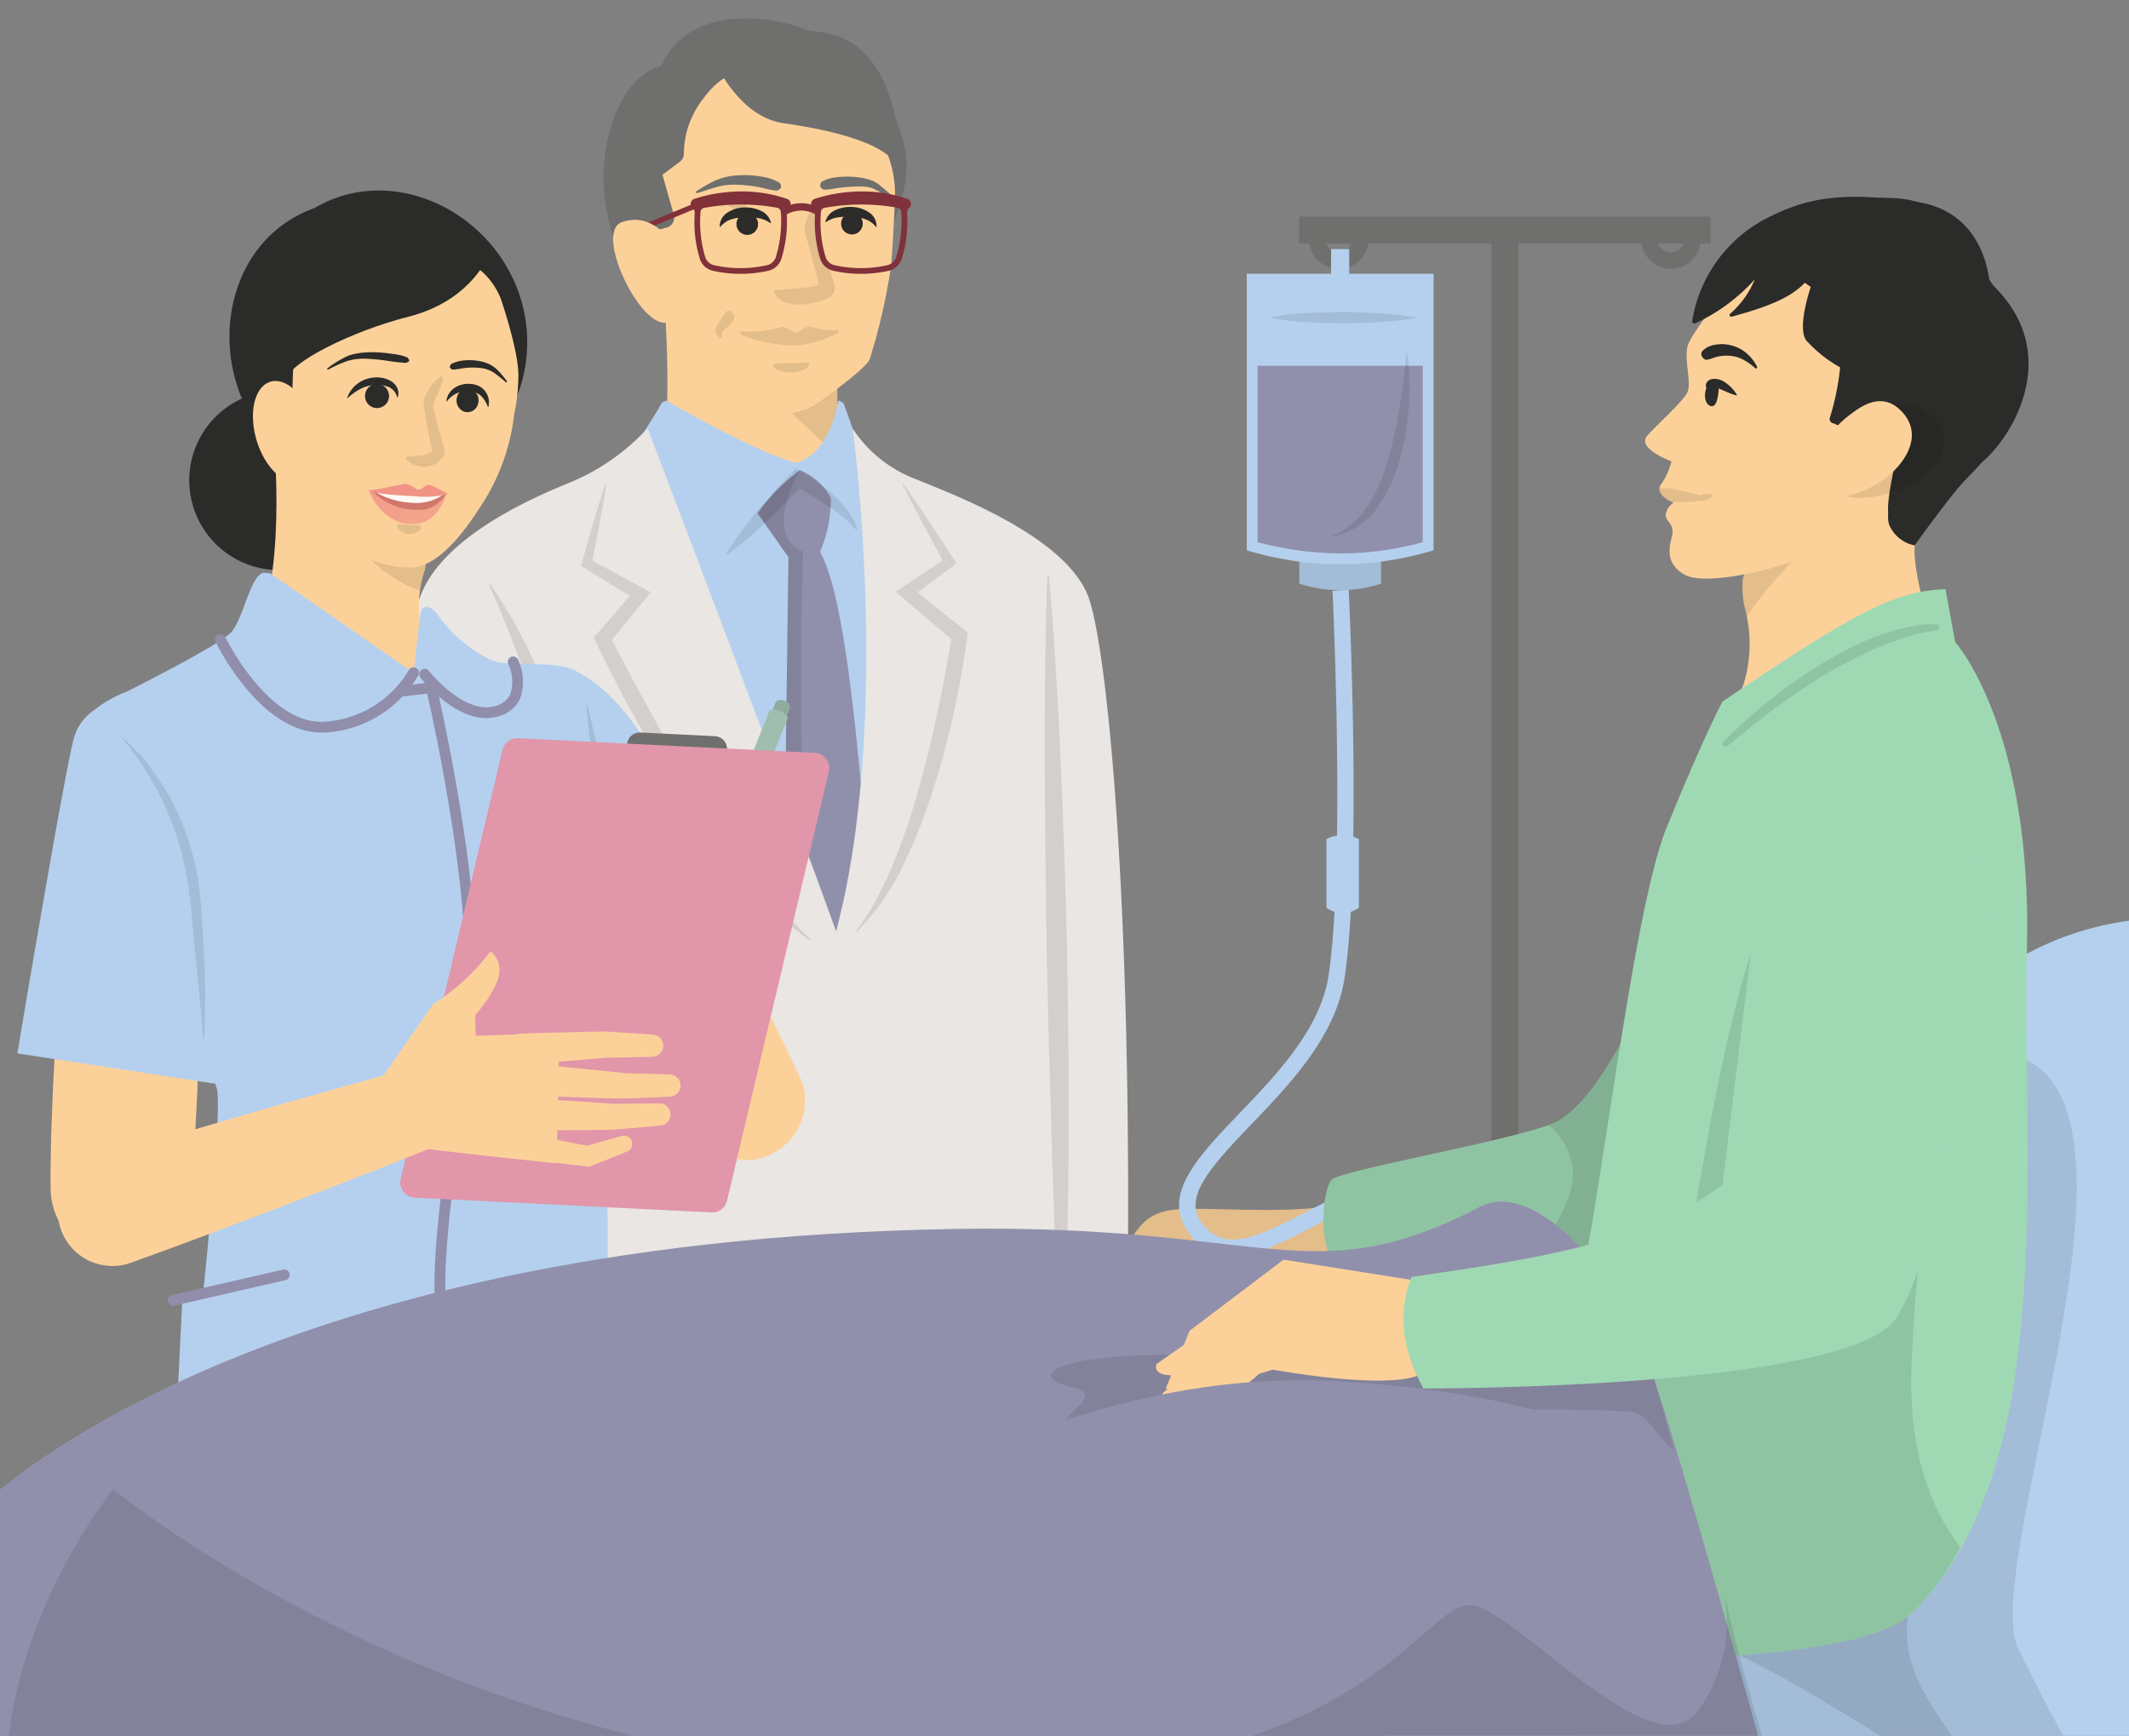 <svg xmlns="http://www.w3.org/2000/svg" xmlns:xlink="http://www.w3.org/1999/xlink" width="206" height="168" viewBox="0 0 206 168">
  <rect x="0" y="0" width="206" height="168" fill="#808080" stroke="none"/>
  <defs>
    <clipPath id="clip-path">
      <rect id="長方形_8282" data-name="長方形 8282" width="206" height="168" transform="translate(0 12)" fill="none"/>
    </clipPath>
    <clipPath id="clip-path-2">
      <rect id="長方形_8269" data-name="長方形 8269" width="7.375" height="9.235" fill="none"/>
    </clipPath>
    <clipPath id="clip-path-3">
      <rect id="長方形_8270" data-name="長方形 8270" width="5.887" height="9.38" fill="none"/>
    </clipPath>
    <clipPath id="clip-path-4">
      <rect id="長方形_8271" data-name="長方形 8271" width="3.523" height="0.96" fill="none"/>
    </clipPath>
    <clipPath id="clip-path-5">
      <rect id="長方形_8272" data-name="長方形 8272" width="2.884" height="1.543" fill="none"/>
    </clipPath>
    <clipPath id="clip-path-6">
      <rect id="長方形_8273" data-name="長方形 8273" width="9.567" height="1.828" fill="none"/>
    </clipPath>
    <clipPath id="clip-path-7">
      <rect id="長方形_8274" data-name="長方形 8274" width="7.391" height="47.003" fill="none"/>
    </clipPath>
    <clipPath id="clip-path-8">
      <rect id="長方形_8275" data-name="長方形 8275" width="22.218" height="44.218" fill="none"/>
    </clipPath>
    <clipPath id="clip-path-9">
      <rect id="長方形_8276" data-name="長方形 8276" width="8.393" height="55.431" fill="none"/>
    </clipPath>
    <clipPath id="clip-path-10">
      <rect id="長方形_8277" data-name="長方形 8277" width="10.791" height="43.365" fill="none"/>
    </clipPath>
    <clipPath id="clip-path-11">
      <rect id="長方形_8278" data-name="長方形 8278" width="1.826" height="2.657" fill="none"/>
    </clipPath>
    <clipPath id="clip-path-12">
      <rect id="長方形_8279" data-name="長方形 8279" width="2.314" height="76.106" fill="none"/>
    </clipPath>
    <clipPath id="clip-path-13">
      <rect id="長方形_8280" data-name="長方形 8280" width="12.667" height="8.306" fill="none"/>
    </clipPath>
    <clipPath id="clip-path-14">
      <rect id="長方形_8281" data-name="長方形 8281" width="5.245" height="10.674" fill="none"/>
    </clipPath>
    <clipPath id="clip-path-15">
      <path id="パス_10412" data-name="パス 10412" d="M647.576,182.148c-2.867,7.117,11.663,16.31,11.663,16.31l6.425-11.565s-3.855-4.843-1.977-10.576-14.629-13.64-14.629-13.64,1.384,12.355-1.482,19.472" transform="translate(-647.202 -162.676)" fill="none"/>
    </clipPath>
    <clipPath id="clip-path-16">
      <rect id="長方形_8283" data-name="長方形 8283" width="26.095" height="26.095" fill="none"/>
    </clipPath>
    <clipPath id="clip-path-18">
      <rect id="長方形_8284" data-name="長方形 8284" width="3.867" height="29.727" fill="none"/>
    </clipPath>
    <clipPath id="clip-path-19">
      <rect id="長方形_8285" data-name="長方形 8285" width="8.012" height="29.136" fill="none"/>
    </clipPath>
    <clipPath id="clip-path-20">
      <rect id="長方形_8286" data-name="長方形 8286" width="3.751" height="8.731" fill="none"/>
    </clipPath>
    <clipPath id="clip-path-21">
      <rect id="長方形_8290" data-name="長方形 8290" width="7.482" height="3.231" fill="none"/>
    </clipPath>
    <clipPath id="clip-path-23">
      <rect id="長方形_8288" data-name="長方形 8288" width="3.72" height="3.194" fill="none"/>
    </clipPath>
    <clipPath id="clip-path-24">
      <rect id="長方形_8289" data-name="長方形 8289" width="7.192" height="1.849" fill="none"/>
    </clipPath>
    <clipPath id="clip-path-25">
      <rect id="長方形_8291" data-name="長方形 8291" width="2.315" height="0.963" fill="none"/>
    </clipPath>
    <clipPath id="clip-path-26">
      <rect id="長方形_8292" data-name="長方形 8292" width="0.055" height="0.074" fill="none"/>
    </clipPath>
    <clipPath id="clip-path-27">
      <rect id="長方形_8296" data-name="長方形 8296" width="7.905" height="6.149" fill="none"/>
    </clipPath>
    <clipPath id="clip-path-28">
      <rect id="長方形_8297" data-name="長方形 8297" width="22.53" height="7.335" fill="none"/>
    </clipPath>
    <clipPath id="clip-path-29">
      <rect id="長方形_8298" data-name="長方形 8298" width="33.615" height="28.594" fill="none"/>
    </clipPath>
    <clipPath id="clip-path-30">
      <rect id="長方形_8299" data-name="長方形 8299" width="14.437" height="25.854" fill="none"/>
    </clipPath>
    <clipPath id="clip-path-31">
      <rect id="長方形_8300" data-name="長方形 8300" width="14.053" height="1.094" fill="none"/>
    </clipPath>
    <clipPath id="clip-path-32">
      <rect id="長方形_8301" data-name="長方形 8301" width="7.512" height="17.756" fill="none"/>
    </clipPath>
    <clipPath id="clip-path-33">
      <rect id="長方形_8302" data-name="長方形 8302" width="8.276" height="8.794" fill="none"/>
    </clipPath>
    <clipPath id="clip-path-34">
      <rect id="長方形_8303" data-name="長方形 8303" width="10.878" height="9.091" fill="none"/>
    </clipPath>
    <clipPath id="clip-path-35">
      <rect id="長方形_8304" data-name="長方形 8304" width="5.11" height="1.417" fill="none"/>
    </clipPath>
    <clipPath id="clip-path-36">
      <rect id="長方形_8305" data-name="長方形 8305" width="57.033" height="79.016" fill="none"/>
    </clipPath>
    <clipPath id="clip-path-37">
      <rect id="長方形_8306" data-name="長方形 8306" width="40.463" height="30.909" fill="none"/>
    </clipPath>
    <clipPath id="clip-path-38">
      <rect id="長方形_8307" data-name="長方形 8307" width="41.83" height="79.684" fill="none"/>
    </clipPath>
    <clipPath id="clip-path-39">
      <rect id="長方形_8308" data-name="長方形 8308" width="183.136" height="76.552" fill="none"/>
    </clipPath>
    <clipPath id="clip-path-40">
      <rect id="長方形_8309" data-name="長方形 8309" width="60.204" height="11.427" fill="none"/>
    </clipPath>
    <clipPath id="clip-path-41">
      <rect id="長方形_8310" data-name="長方形 8310" width="20.972" height="11.843" fill="none"/>
    </clipPath>
  </defs>
  <g id="グループ_28784" data-name="グループ 28784" transform="translate(-121.59 -14.943)">
    <g id="グループ_15754" data-name="グループ 15754" transform="translate(121.59 2.943)">
      <g id="グループ_15753" data-name="グループ 15753" clip-path="url(#clip-path)">
        <path id="パス_10373" data-name="パス 10373" d="M746.46,56.707s1.812-5.687,10.624-4.374,13.248,9.749,13.061,14.373-3.437,9.249-3.687,10.374-23.185,0-23.185,0-2.937-5.374-2.375-11.061,3.125-8.686,5.562-9.311" transform="translate(-682.431 -38.361)" fill="#6f6f6e"/>
        <path id="パス_10374" data-name="パス 10374" d="M770.229,132.725a103.857,103.857,0,0,0-.058,11.31c.29,1.384,2.318,2.527,2.318,2.527s-4.578,4.512-10.662,4.512-10.662-4.512-10.662-4.512,2.028-1.143,2.318-2.527a103.8,103.8,0,0,0-.058-11.31Z" transform="translate(-689.032 -89.825)" fill="#fcd199"/>
        <g id="グループ_15716" data-name="グループ 15716" transform="translate(74.3 46.635)" opacity="0.1">
          <g id="グループ_15715" data-name="グループ 15715">
            <g id="グループ_15714" data-name="グループ 15714" clip-path="url(#clip-path-2)">
              <path id="パス_10375" data-name="パス 10375" d="M784.834,145.961s7.019,7.6,7.308,6.15c.022-.108.044-.258.067-.435a2.564,2.564,0,0,1-.537-1.043s-.181-3.979-.129-7.574Z" transform="translate(-784.834 -143.06)"/>
            </g>
          </g>
        </g>
        <path id="パス_10376" data-name="パス 10376" d="M775.861,69.941a10.933,10.933,0,0,1,1.287,5.7c-.1,2.276-.258,5.355-.4,6.579a59.031,59.031,0,0,1-2.046,8.859c-.481,1.023-4.572,3.894-5.354,4.436a8.671,8.671,0,0,1-7.941,0c-.782-.541-4.873-3.413-5.354-4.436a59.031,59.031,0,0,1-2.046-8.859c-.159-1.353-.341-5.386-.445-7.961a10.8,10.8,0,0,1,.9-4.843c5.036-11.277,15.594-10.193,21.4.522" transform="translate(-690.557 -44.291)" fill="#fcd199"/>
        <path id="パス_10377" data-name="パス 10377" d="M760.772,62.819s-2.136-.6-4.457,2.6a8.637,8.637,0,0,0-1.856,5.262,1,1,0,0,1-.407.833l-1.668,1.247,1.1,3.869a1,1,0,0,1-.705,1.244L750,78.622s-.135-13.249,3.208-15.664,6.454-3.436,7.568-.139" transform="translate(-688.286 -43.846)" fill="#6f6f6e"/>
        <g id="グループ_15719" data-name="グループ 15719" transform="translate(74.892 32.104)" opacity="0.1">
          <g id="グループ_15718" data-name="グループ 15718">
            <g id="グループ_15717" data-name="グループ 15717" clip-path="url(#clip-path-3)">
              <path id="パス_10378" data-name="パス 10378" d="M790.768,103.032a5.5,5.5,0,0,1-.008,1.611,2.187,2.187,0,0,0-.007.287c0,.034.026.177.047.3.048.25.1.519.166.782.279,1.056.664,2.094,1.006,3.157.086.267.171.535.252.816a4.2,4.2,0,0,1,.114.475,1.251,1.251,0,0,1,.018.24.9.9,0,0,1-.079.338.935.935,0,0,1-.141.219,1.371,1.371,0,0,1-.365.292,4.4,4.4,0,0,1-.949.374c-.3.084-.592.15-.889.2a4.767,4.767,0,0,1-1.826.034,2.839,2.839,0,0,1-.913-.33,1.644,1.644,0,0,1-.707-.742.2.2,0,0,1,.188-.282h.028a6.825,6.825,0,0,0,.785-.043l.721-.067c.482-.058.98-.071,1.479-.137a6.844,6.844,0,0,0,.733-.136,3.242,3.242,0,0,0,.6-.2c.02-.005.044-.038-.034.045a.6.6,0,0,0-.083.133.675.675,0,0,0-.047.144.745.745,0,0,0-.01.077l0,.017c0,.071,0,.042,0,.034-.008-.074-.033-.215-.058-.336-.052-.255-.114-.52-.177-.785-.259-1.064-.523-2.14-.832-3.215-.082-.27-.172-.535-.246-.824a2.513,2.513,0,0,1-.089-.52,2.4,2.4,0,0,1,.049-.538,2.533,2.533,0,0,1,.947-1.557.2.2,0,0,1,.324.123Z" transform="translate(-786.471 -102.852)"/>
            </g>
          </g>
        </g>
        <g id="グループ_15722" data-name="グループ 15722" transform="translate(74.796 47.09)" opacity="0.1">
          <g id="グループ_15721" data-name="グループ 15721">
            <g id="グループ_15720" data-name="グループ 15720" clip-path="url(#clip-path-4)">
              <path id="パス_10379" data-name="パス 10379" d="M789.726,144.5c.009.3-.747.745-1.72.773s-1.794-.368-1.8-.671.787-.194,1.759-.222,1.755-.184,1.763.12" transform="translate(-786.204 -144.317)"/>
            </g>
          </g>
        </g>
        <g id="グループ_15725" data-name="グループ 15725" transform="translate(69.361 30.872)" opacity="0.1">
          <g id="グループ_15724" data-name="グループ 15724">
            <g id="グループ_15723" data-name="グループ 15723" clip-path="url(#clip-path-5)">
              <path id="パス_10380" data-name="パス 10380" d="M771.167,99.444s1.671,1.745,2.335,1.524.541-1.4.541-1.4Z" transform="translate(-771.167 -99.444)"/>
            </g>
          </g>
        </g>
        <g id="グループ_15728" data-name="グループ 15728" transform="translate(71.61 43.615)" opacity="0.1">
          <g id="グループ_15727" data-name="グループ 15727">
            <g id="グループ_15726" data-name="グループ 15726" clip-path="url(#clip-path-6)">
              <path id="パス_10381" data-name="パス 10381" d="M786.868,135.027a7.4,7.4,0,0,1-2.659-.31c-.433-.111-1.326.611-1.432.566-.1.048-1.018-.662-1.444-.526a10.812,10.812,0,0,1-3.857.4c-.143-.02-.142.285.251.407a14.046,14.046,0,0,0,4.9.962,10.332,10.332,0,0,0,4-1.086c.389-.133.381-.438.239-.414" transform="translate(-777.391 -134.705)"/>
            </g>
          </g>
        </g>
        <path id="パス_10382" data-name="パス 10382" d="M800.237,104.066a1.694,1.694,0,0,1,1.072-1.167,3.552,3.552,0,0,1,1.571-.255,3.141,3.141,0,0,1,1.54.5,1.609,1.609,0,0,1,.765,1.4.038.038,0,0,1-.068.02l0-.006a2.264,2.264,0,0,0-1.055-.741,4.2,4.2,0,0,0-1.235-.211,5.74,5.74,0,0,0-1.288.029,2.708,2.708,0,0,0-1.23.462l-.007.005a.038.038,0,0,1-.053-.009.037.037,0,0,1-.006-.029" transform="translate(-720.369 -70.611)" fill="#2b2b29"/>
        <path id="パス_10383" data-name="パス 10383" d="M806.531,105.262a1.046,1.046,0,1,1-1.046-1.046,1.046,1.046,0,0,1,1.046,1.046" transform="translate(-723.053 -71.619)" fill="#2b2b29"/>
        <path id="パス_10384" data-name="パス 10384" d="M798.821,95.329c.089-.376.259-.357.407-.437a3.489,3.489,0,0,1,.462-.172,4.838,4.838,0,0,1,.958-.157,8.807,8.807,0,0,1,1.97.048,5.718,5.718,0,0,1,1,.22l.249.087a2.107,2.107,0,0,1,.254.126,4.367,4.367,0,0,1,.424.283,12.62,12.62,0,0,1,1.433,1.288.1.1,0,0,1-.128.159l0,0c-.535-.331-1.076-.662-1.608-.95a3.771,3.771,0,0,0-.4-.183,1.467,1.467,0,0,0-.181-.057l-.207-.039a4.887,4.887,0,0,0-.873-.064,16.934,16.934,0,0,0-1.821.116c-.305.037-.608.094-.913.143a4.27,4.27,0,0,1-.462.042c-.16-.017-.3.082-.519-.25l-.007-.01a.241.241,0,0,1-.035-.189" transform="translate(-719.462 -65.433)" fill="#6f6f6e"/>
        <path id="パス_10385" data-name="パス 10385" d="M776.812,104.287a2.707,2.707,0,0,0-1.219-.491,5.731,5.731,0,0,0-1.287-.059,4.176,4.176,0,0,0-1.239.181,2.256,2.256,0,0,0-1.072.716l-.005.006a.038.038,0,0,1-.054.005.038.038,0,0,1-.014-.027,1.608,1.608,0,0,1,.8-1.378,3.142,3.142,0,0,1,1.552-.467,3.539,3.539,0,0,1,1.564.292,1.694,1.694,0,0,1,1.045,1.192.038.038,0,0,1-.032.043.039.039,0,0,1-.028-.007Z" transform="translate(-702.286 -70.696)" fill="#2b2b29"/>
        <path id="パス_10386" data-name="パス 10386" d="M776.416,105.391a1.046,1.046,0,1,0,1.046-1.046,1.046,1.046,0,0,0-1.046,1.046" transform="translate(-705.158 -71.702)" fill="#2b2b29"/>
        <path id="パス_10387" data-name="パス 10387" d="M773.736,95.407a.52.52,0,0,1-.588.191,4.674,4.674,0,0,1-.5-.088c-.332-.073-.66-.163-.994-.226a13.9,13.9,0,0,0-2.007-.227,6.343,6.343,0,0,0-1.952.183c-.648.184-1.313.412-1.98.626h0a.106.106,0,0,1-.091-.189,14.5,14.5,0,0,1,1.861-1.045,6.147,6.147,0,0,1,2.169-.489,9.947,9.947,0,0,1,2.181.112,5.887,5.887,0,0,1,1.053.249,3.561,3.561,0,0,1,.5.213c.161.089.348.1.417.489a.223.223,0,0,1-.054.189Z" transform="translate(-698.232 -65.175)" fill="#6f6f6e"/>
        <path id="パス_10388" data-name="パス 10388" d="M770.927,211.92c1.5-21.051,1.031-39.889-3.045-54.677,0,0-.733-2.086-.846-2.368s-.564-.338-.564-.338-.613,4.979-4.043,6.02c-4-1.015-12.533-6.02-12.533-6.02s-.451.056-.564.338-1.911,3.109-1.911,3.109l-1.98,53.936Z" transform="translate(-685.378 -103.754)" fill="#b5d0ee"/>
        <path id="パス_10389" data-name="パス 10389" d="M782.087,177.305l2.984,4.252-.522,38.118,8.877.82c-1.289-17.92-2.672-34.9-5.3-39.46a12.893,12.893,0,0,0,1.044-5.222,5.93,5.93,0,0,0-2.984-2.685,17.964,17.964,0,0,0-4.1,4.177" transform="translate(-708.779 -115.626)" fill="#9190ac"/>
        <g id="グループ_15731" data-name="グループ 15731" transform="translate(73.308 57.502)" opacity="0.1">
          <g id="グループ_15730" data-name="グループ 15730">
            <g id="グループ_15729" data-name="グループ 15729" clip-path="url(#clip-path-7)">
              <path id="パス_10390" data-name="パス 10390" d="M782.087,177.305l2.984,4.252-.522,38.118,4.93.456a4.551,4.551,0,0,0-.6-1.127c-3.655-5.222-2.387-37.968-2.387-37.968-4.028-1.716-.3-7.907-.3-7.907a17.964,17.964,0,0,0-4.1,4.177" transform="translate(-782.087 -173.128)"/>
            </g>
          </g>
        </g>
        <path id="パス_10391" data-name="パス 10391" d="M753.21,255.918c1.036-43.49-1.588-71.52-3.521-77.388s-12.565-9.942-16.846-11.668a12.667,12.667,0,0,1-6.057-4.879s3.847,28.153-1.6,48.662c-6.064-16.808-17.182-45.913-18.176-48.515a.122.122,0,0,0-.2-.039,21.138,21.138,0,0,1-7.1,5c-4.281,1.726-12.931,5.573-14.864,11.442s-4.557,33.9-3.521,77.388Z" transform="translate(-644.287 -108.509)" fill="#e9e6e3"/>
        <g id="グループ_15734" data-name="グループ 15734" transform="translate(56.22 58.798)" opacity="0.1">
          <g id="グループ_15733" data-name="グループ 15733">
            <g id="グループ_15732" data-name="グループ 15732" clip-path="url(#clip-path-8)">
              <path id="パス_10392" data-name="パス 10392" d="M737.264,176.784c-.2,1.307-.453,2.6-.679,3.9l-.754,3.886-.228-.528c.889.453,1.763.933,2.644,1.4s1.754.949,2.63,1.424l.673.365-.5.623c-1.172,1.467-2.372,2.91-3.556,4.367l.1-.8c.657,1.3,1.334,2.624,2.028,3.923l1.055,1.945,1.062,1.941c1.443,2.573,2.913,5.132,4.487,7.625q1.166,1.879,2.41,3.705c.813,1.23,1.681,2.419,2.55,3.608s1.79,2.341,2.76,3.449a38.069,38.069,0,0,0,3.055,3.2.061.061,0,0,1-.077.1,30.828,30.828,0,0,1-3.421-2.881c-1.068-1.045-2.083-2.143-3.055-3.277a75.947,75.947,0,0,1-5.376-7.155c-1.654-2.481-3.226-5.016-4.691-7.61l-1.092-1.949-1.045-1.975c-.686-1.325-1.364-2.643-2-4.009l-.206-.446.309-.355c1.233-1.415,2.452-2.843,3.7-4.248l.175.988c-.853-.516-1.71-1.025-2.557-1.55s-1.7-1.037-2.543-1.575l-.32-.2.092-.323,1.086-3.807c.388-1.262.752-2.531,1.162-3.788a.061.061,0,0,1,.118.029" transform="translate(-734.806 -176.714)"/>
            </g>
          </g>
        </g>
        <g id="グループ_15737" data-name="グループ 15737" transform="translate(47.358 68.582)" opacity="0.1">
          <g id="グループ_15736" data-name="グループ 15736">
            <g id="グループ_15735" data-name="グループ 15735" clip-path="url(#clip-path-9)">
              <path id="パス_10393" data-name="パス 10393" d="M710.424,203.819A50.075,50.075,0,0,1,714,209.976a46.938,46.938,0,0,1,2.7,6.637,32.376,32.376,0,0,1,.912,3.507q.184.892.3,1.806c.081.608.135,1.231.168,1.812.139,2.368.276,4.725.339,7.085l.108,3.539.066,3.539c.047,2.359.066,4.719.08,7.079.01,4.719-.062,9.441-.294,14.165a.076.076,0,0,1-.08.073.077.077,0,0,1-.073-.069c-.472-4.706-.8-9.414-1.074-14.124-.126-2.355-.254-4.71-.361-7.065l-.174-3.531-.151-3.531c-.119-2.352-.172-4.709-.3-7.05-.029-.6-.048-1.151-.105-1.714s-.124-1.128-.22-1.692c-.183-1.128-.442-2.252-.727-3.373a69.763,69.763,0,0,0-2.148-6.647c-.829-2.19-1.713-4.372-2.681-6.526v0a.077.077,0,0,1,.133-.075" transform="translate(-710.285 -203.785)"/>
            </g>
          </g>
        </g>
        <g id="グループ_15740" data-name="グループ 15740" transform="translate(82.835 58.796)" opacity="0.1">
          <g id="グループ_15739" data-name="グループ 15739">
            <g id="グループ_15738" data-name="グループ 15738" clip-path="url(#clip-path-10)">
              <path id="パス_10394" data-name="パス 10394" d="M813.031,176.734c1.683,2.407,3.293,4.857,4.885,7.318l.244.378-.386.289-2.034,1.522c-.677.509-1.36,1.009-2.042,1.509l.039-1.016c1.74,1.367,3.461,2.759,5.188,4.142l.315.252-.05.421c-.154,1.292-.367,2.549-.589,3.816l-.351,1.893q-.194.942-.405,1.882c-.55,2.507-1.233,4.987-2.012,7.437q-.6,1.834-1.3,3.634c-.482,1.194-1,2.377-1.577,3.53a23.21,23.21,0,0,1-4.4,6.317.061.061,0,0,1-.086,0,.062.062,0,0,1,0-.081,21.673,21.673,0,0,0,2.03-3.2,36.464,36.464,0,0,0,1.6-3.427,69.3,69.3,0,0,0,2.428-7.169c.7-2.429,1.273-4.895,1.806-7.369q.2-.928.378-1.86l.368-1.863c.236-1.24.447-2.5.643-3.73l.265.673c-1.686-1.433-3.379-2.858-5.052-4.307l-.643-.557.683-.459c.7-.472,1.4-.944,2.113-1.408l2.122-1.4-.142.667c-1.414-2.567-2.808-5.146-4.13-7.769a.061.061,0,0,1,.1-.063" transform="translate(-808.449 -176.708)"/>
            </g>
          </g>
        </g>
        <path id="パス_10395" data-name="パス 10395" d="M771.052,58.606s2.273,5.08,6.516,5.677,10.912,1.972,11.245,4.925c0,0,.727-12.436-7.426-13.718s-10.336,3.116-10.336,3.116" transform="translate(-701.732 -40.353)" fill="#6f6f6e"/>
        <path id="パス_10396" data-name="パス 10396" d="M805.723,99.214a12.727,12.727,0,0,0-2.214-.552,13.784,13.784,0,0,0-2.282-.173,15.621,15.621,0,0,0-2.278.19,14.211,14.211,0,0,0-2.209.533.508.508,0,0,0-.166.873.648.648,0,0,1,.207.537,12.035,12.035,0,0,0,.5,4.4,1.726,1.726,0,0,0,1.272,1.149,12.261,12.261,0,0,0,5.338,0,1.724,1.724,0,0,0,1.28-1.181,12.144,12.144,0,0,0,.514-4.374.653.653,0,0,1,.2-.539.494.494,0,0,0,.15-.216.509.509,0,0,0-.31-.65m-1.09,5.618a1.166,1.166,0,0,1-.867.8,11.7,11.7,0,0,1-5.1,0,1.167,1.167,0,0,1-.862-.775,11.672,11.672,0,0,1-.462-4.373.44.44,0,0,1,.364-.407c.467-.079.934-.149,1.4-.2a18.6,18.6,0,0,1,2.12-.119,20.122,20.122,0,0,1,2.117.11c.47.049.937.121,1.405.2a.439.439,0,0,1,.361.4,11.721,11.721,0,0,1-.481,4.361" transform="translate(-717.914 -67.962)" fill="#81313a"/>
        <path id="パス_10397" data-name="パス 10397" d="M773.5,99.214a12.72,12.72,0,0,0-2.214-.552A13.783,13.783,0,0,0,769,98.489a15.625,15.625,0,0,0-2.278.19,14.213,14.213,0,0,0-2.209.533.508.508,0,0,0-.166.873.649.649,0,0,1,.207.537,12.035,12.035,0,0,0,.5,4.4,1.726,1.726,0,0,0,1.272,1.149,12.261,12.261,0,0,0,5.338,0,1.723,1.723,0,0,0,1.28-1.181,12.14,12.14,0,0,0,.514-4.374.653.653,0,0,1,.2-.539.5.5,0,0,0,.15-.216.509.509,0,0,0-.31-.65m-1.09,5.618a1.166,1.166,0,0,1-.867.8,11.7,11.7,0,0,1-5.1,0,1.168,1.168,0,0,1-.862-.775,11.671,11.671,0,0,1-.461-4.373.44.44,0,0,1,.364-.407c.467-.079.934-.149,1.4-.2a18.6,18.6,0,0,1,2.12-.119,20.122,20.122,0,0,1,2.117.11c.469.049.937.121,1.405.2a.439.439,0,0,1,.361.4,11.721,11.721,0,0,1-.481,4.361" transform="translate(-697.335 -67.962)" fill="#81313a"/>
        <path id="パス_10398" data-name="パス 10398" d="M789.086,102.743l-.381-.609a3.521,3.521,0,0,1,3.656,0l-.4.6a2.8,2.8,0,0,0-2.878,0" transform="translate(-713.006 -69.954)" fill="#81313a"/>
        <g id="グループ_15743" data-name="グループ 15743" transform="translate(69.229 42.064)" opacity="0.1">
          <g id="グループ_15742" data-name="グループ 15742">
            <g id="グループ_15741" data-name="グループ 15741" clip-path="url(#clip-path-11)">
              <path id="パス_10399" data-name="パス 10399" d="M772.467,130.646a.876.876,0,0,1,.155.241.238.238,0,0,1,0,.111,1.415,1.415,0,0,1-.036.2.843.843,0,0,1-.173.308,4.839,4.839,0,0,1-.48.5l-.254.228-.113.107-.046.044c-.011.005-.021.026-.018-.021s-.008-.025-.011-.018a.1.1,0,0,0-.013.027.461.461,0,0,0-.02.068,1.389,1.389,0,0,0-.024.163l-.018.36a.112.112,0,0,1-.118.107.114.114,0,0,1-.068-.027l0,0a1.4,1.4,0,0,1-.262-.309,1.016,1.016,0,0,1-.1-.186,1.1,1.1,0,0,1-.038-.11.506.506,0,0,1-.016-.062.261.261,0,0,1-.006-.106.769.769,0,0,1,.047-.185l.045-.108c.03-.067.059-.126.089-.184.06-.115.119-.225.183-.331.136-.205.278-.4.417-.6a3.08,3.08,0,0,1,.209-.3.649.649,0,0,1,.147-.113c.058-.03.081-.09.369.069l.007,0a.516.516,0,0,1,.15.126" transform="translate(-770.802 -130.41)"/>
            </g>
          </g>
        </g>
        <path id="パス_10400" data-name="パス 10400" d="M749.2,105.849l-.046-2a.262.262,0,0,1,.161-.248l6.175-2.554.2.483-6.01,2.485.043,1.818Z" transform="translate(-687.751 -69.598)" fill="#81313a"/>
        <path id="パス_10401" data-name="パス 10401" d="M748.816,107.993s-1.749-2.693-4.584-1.672,2.292,11.376,4.825,9.518-.241-7.847-.241-7.847" transform="translate(-684.075 -72.816)" fill="#fcd199"/>
        <g id="グループ_15746" data-name="グループ 15746" transform="translate(101.091 67.629)" opacity="0.1">
          <g id="グループ_15745" data-name="グループ 15745">
            <g id="グループ_15744" data-name="グループ 15744" clip-path="url(#clip-path-12)">
              <path id="パス_10402" data-name="パス 10402" d="M859.361,201.219c.554,6.319.91,12.644,1.185,18.972s.471,12.657.607,18.989c.1,6.332.153,12.666.1,19q-.032,4.752-.182,9.505c-.066,1.585-.1,3.168-.21,4.753l-.146,2.376c-.063.793-.143,1.584-.219,2.372a.076.076,0,0,1-.152,0v0c-.019-.793-.041-1.584-.047-2.373l-.085-2.372-.182-4.744L859.7,258.2l-.278-9.49c-.107-3.163-.156-6.328-.241-9.491q-.163-9.493-.213-18.99c-.021-6.332.022-12.665.241-19a.076.076,0,0,1,.152,0" transform="translate(-858.963 -201.15)"/>
            </g>
          </g>
        </g>
        <g id="グループ_15749" data-name="グループ 15749" transform="translate(70.292 57.349)" opacity="0.1">
          <g id="グループ_15748" data-name="グループ 15748">
            <g id="グループ_15747" data-name="グループ 15747" clip-path="url(#clip-path-13)">
              <path id="パス_10403" data-name="パス 10403" d="M773.751,180.917a24.4,24.4,0,0,1,1.409-2.093c.494-.676,1.015-1.325,1.546-1.966s1.075-1.27,1.624-1.893,1.117-1.23,1.7-1.822l.431-.437.494.281a19.589,19.589,0,0,1,1.671,1.093,15.785,15.785,0,0,1,1.533,1.26,10.676,10.676,0,0,1,1.334,1.488,5.628,5.628,0,0,1,.914,1.776.063.063,0,0,1-.043.077.064.064,0,0,1-.066-.022,9.741,9.741,0,0,0-1.356-1.314c-.482-.394-.989-.755-1.506-1.1s-1.045-.677-1.58-1-1.094-.622-1.622-.893l.926-.156q-.825.935-1.7,1.823c-.584.591-1.179,1.173-1.776,1.751s-1.214,1.139-1.854,1.679A24.35,24.35,0,0,1,773.84,181a.062.062,0,0,1-.089-.083" transform="translate(-773.742 -172.705)"/>
            </g>
          </g>
        </g>
        <path id="パス_10404" data-name="パス 10404" d="M776.957,245.292l-.4-.16a.529.529,0,0,1-.295-.687l3.781-9.453a.523.523,0,0,1,.5-.335,1.2,1.2,0,0,1,.765.305.515.515,0,0,1,.122.577L777.645,245a.529.529,0,0,1-.687.295" transform="translate(-705.035 -154.917)" fill="#9fbeaf"/>
        <g id="グループ_15752" data-name="グループ 15752" transform="translate(71.188 79.739)" opacity="0.1">
          <g id="グループ_15751" data-name="グループ 15751">
            <g id="グループ_15750" data-name="グループ 15750" clip-path="url(#clip-path-14)">
              <path id="パス_10405" data-name="パス 10405" d="M776.957,245.292l-.4-.16a.529.529,0,0,1-.295-.687l3.781-9.453a.523.523,0,0,1,.5-.335,1.2,1.2,0,0,1,.765.305.515.515,0,0,1,.122.577L777.645,245a.529.529,0,0,1-.687.295" transform="translate(-776.223 -234.655)"/>
            </g>
          </g>
        </g>
        <path id="パス_10406" data-name="パス 10406" d="M772.567,251.16l-1.769-.707,5.243-13.108a1.645,1.645,0,0,1,1.769.707Z" transform="translate(-701.57 -156.611)" fill="#9fbeaf"/>
        <path id="パス_10407" data-name="パス 10407" d="M728.508,226.288s3.365.977,6.73,6.079,10.2,21.82,10.2,21.82a24.761,24.761,0,0,1-14.112,3.474c-8.36-.434-2.823-31.373-2.823-31.373" transform="translate(-673.416 -149.573)" fill="#b5d0ee"/>
        <path id="パス_10408" data-name="パス 10408" d="M607.633,275.714c-.05,2.394-.11,4.787-.2,7.179s-.16,4.785-.267,7.176-.178,4.784-.322,7.173c-.063,1.2-.127,2.39-.221,3.584s-.183,2.388-.305,3.58a6.777,6.777,0,0,1-13.518-.618q-.02-1.8.022-3.593c.015-1.2.06-2.393.106-3.589.075-2.392.225-4.781.334-7.172s.248-4.781.389-7.171.291-4.779.46-7.167a6.768,6.768,0,0,1,13.518.618" transform="translate(-587.901 -176.724)" fill="#fcd199"/>
        <path id="パス_10409" data-name="パス 10409" d="M647.294,160.5a8.688,8.688,0,1,1-8.688-8.688,8.688,8.688,0,0,1,8.688,8.688" transform="translate(-611.605 -102.016)" fill="#2b2b29"/>
        <path id="パス_10410" data-name="パス 10410" d="M649.059,162.676s1.384,12.355-1.482,19.472,11.663,16.309,11.663,16.309l6.425-11.565s-3.855-4.844-1.977-10.576-14.629-13.641-14.629-13.641" transform="translate(-622.643 -108.951)" fill="#fcd199"/>
      </g>
    </g>
    <g id="グループ_15759" data-name="グループ 15759" transform="translate(146.149 56.668)">
      <g id="グループ_15758" data-name="グループ 15758" clip-path="url(#clip-path-15)">
        <g id="グループ_15757" data-name="グループ 15757" transform="translate(7.487 -9.864)" opacity="0.1">
          <g id="グループ_15756" data-name="グループ 15756">
            <g id="グループ_15755" data-name="グループ 15755" clip-path="url(#clip-path-16)">
              <path id="パス_10411" data-name="パス 10411" d="M694.012,148.432a13.047,13.047,0,1,1-13.047-13.048,13.048,13.048,0,0,1,13.047,13.048" transform="translate(-667.917 -135.384)"/>
            </g>
          </g>
        </g>
      </g>
    </g>
    <g id="グループ_15833" data-name="グループ 15833" transform="translate(121.59 2.943)">
      <g id="グループ_15832" data-name="グループ 15832" clip-path="url(#clip-path)">
        <path id="パス_10413" data-name="パス 10413" d="M595.179,231.361c.593-4.25,1.582-11.466,1.68-14.53s4.844-4.745,4.844-4.745,8.9-4.448,10.082-5.733,1.872-5.575,3.157-5.773l.63.063,13.862,9.626.637-5.6c.3-1.582,1.581-.3,1.779.1a13.7,13.7,0,0,0,5.041,4.251c2.471.988,7.413-.494,9.39,1.977s4.349,24.118,3.559,28.665-3.163,9.884-2.076,15.419-.088,32.2-.088,32.2H607.249s3.943-34.073,3.152-36.742-2.57-7.117-2.57-7.117Z" transform="translate(-589.421 -133.156)" fill="#b5d0ee"/>
        <path id="パス_10414" data-name="パス 10414" d="M626.777,392.518l-.706,14.29s7.763-3,9-8.469,1.058-7.763,1.058-7.763Z" transform="translate(-609.149 -254.487)" fill="#b5d0ee"/>
        <path id="パス_10415" data-name="パス 10415" d="M690.475,294.258a.522.522,0,0,1-.476-.307c-1.705-3.772-.574-12.243.623-21.211a130,130,0,0,0,1.483-15.325c0-9.663-3.074-23.764-3.682-26.458l-2.358.272a.522.522,0,1,1-.12-1.038l3.284-.379.106.453c.038.162,3.813,16.358,3.813,27.15a130.61,130.61,0,0,1-1.492,15.464c-1.125,8.428-2.289,17.143-.707,20.642a.523.523,0,0,1-.475.738" transform="translate(-647.089 -151.824)" fill="#908eab"/>
        <path id="パス_10416" data-name="パス 10416" d="M591.934,236.5a4.7,4.7,0,0,0-2.5,2.823c-.76,2.171-5.536,30.721-5.536,30.721l19.106,2.931s5.211-32.567-11.073-36.475" transform="translate(-582.219 -156.095)" fill="#b5d0ee"/>
        <g id="グループ_15762" data-name="グループ 15762" transform="translate(56.722 80.079)" opacity="0.1">
          <g id="グループ_15761" data-name="グループ 15761">
            <g id="グループ_15760" data-name="グループ 15760" clip-path="url(#clip-path-18)">
              <path id="パス_10417" data-name="パス 10417" d="M736.273,235.628c.312,1.212.591,2.43.848,3.652s.508,2.446.733,3.674c.444,2.459.858,4.92,1.157,7.413.069.625.132,1.248.169,1.891l.043.932c.013.3.038.607.065.912.116,1.223.29,2.458.438,3.7s.282,2.49.32,3.751a15.644,15.644,0,0,1-.028,1.894,6.522,6.522,0,0,1-.386,1.855.04.04,0,0,1-.076-.025,7.357,7.357,0,0,0,.124-1.839c-.032-.615-.082-1.23-.163-1.844-.163-1.226-.382-2.448-.595-3.674s-.432-2.458-.588-3.714c-.038-.315-.074-.63-.1-.951l-.059-.936c-.042-.6-.112-1.219-.188-1.833-.283-2.462-.631-4.932-.949-7.4q-.245-1.853-.455-3.713c-.148-1.239-.28-2.481-.39-3.728a.04.04,0,0,1,.078-.013" transform="translate(-736.195 -235.597)"/>
            </g>
          </g>
        </g>
        <g id="グループ_15765" data-name="グループ 15765" transform="translate(11.848 83.438)" opacity="0.1">
          <g id="グループ_15764" data-name="グループ 15764">
            <g id="グループ_15763" data-name="グループ 15763" clip-path="url(#clip-path-19)">
              <path id="パス_10418" data-name="パス 10418" d="M612.094,244.9a17.413,17.413,0,0,1,2.655,2.85,24.137,24.137,0,0,1,2.1,3.3,25.728,25.728,0,0,1,2.487,7.435c.1.649.16,1.3.241,1.954.058.644.1,1.287.146,1.931.087,1.287.169,2.575.223,3.866s.093,2.581.092,3.874-.014,2.586-.124,3.877a.04.04,0,0,1-.043.036.042.042,0,0,1-.036-.039c-.187-2.571-.456-5.131-.7-7.693l-.369-3.842-.191-1.919c-.087-.626-.153-1.255-.255-1.878a28.948,28.948,0,0,0-2.21-7.24,34.6,34.6,0,0,0-1.809-3.358,25.509,25.509,0,0,0-2.262-3.1l0,0a.039.039,0,0,1,0-.056.04.04,0,0,1,.052,0" transform="translate(-612.029 -244.892)"/>
            </g>
          </g>
        </g>
        <path id="パス_10419" data-name="パス 10419" d="M668.053,106.65a14.343,14.343,0,1,1-25.85,12.436c-3.434-7.138-.991-16.4,6.707-19.143,6.867-4.07,15.709-.432,19.143,6.707" transform="translate(-618.479 -67.805)" fill="#2b2b29"/>
        <path id="パス_10420" data-name="パス 10420" d="M677.472,118.947s1.741,5.025,1.743,7.5a18.136,18.136,0,0,1-.4,3.779,20.446,20.446,0,0,1-2.559,7.827c-1.985,3.3-4.517,6.72-7.168,7.027a10.15,10.15,0,0,1-9.038-4.95c-2.023-3.584-3.018-6.882-2.767-9.338s-.765-13.4,5.084-15.149,12.727-2.2,15.1,3.306" transform="translate(-629.057 -78.161)" fill="#fcd199"/>
        <path id="パス_10421" data-name="パス 10421" d="M674.209,110.513s-1.747,3.915-7.408,5.36-11.383,4.4-11.865,6.023-2.891-13.913,9.095-15,10.179,3.614,10.179,3.614" transform="translate(-627.249 -73.229)" fill="#2b2b29"/>
        <g id="グループ_15768" data-name="グループ 15768" transform="translate(39.291 48.435)" opacity="0.1">
          <g id="グループ_15767" data-name="グループ 15767">
            <g id="グループ_15766" data-name="グループ 15766" clip-path="url(#clip-path-20)">
              <path id="パス_10422" data-name="パス 10422" d="M691.539,148.207a4.873,4.873,0,0,1-.436,1.329l-.273.6a3.089,3.089,0,0,0-.2.517l-.01.1c0,.042,0,.1,0,.145,0,.1.019.212.034.316.033.218.086.437.136.658.1.442.222.884.347,1.326l.377,1.329.092.336.047.172.024.092.016.07.007.035,0,.022c0,.025,0,.051,0,.077a.769.769,0,0,1-.066.315,1.254,1.254,0,0,1-.078.154,1.611,1.611,0,0,1-.162.221,2.088,2.088,0,0,1-.358.325,2.358,2.358,0,0,1-3.049-.294.147.147,0,0,1,.089-.244h0c.506-.064.931-.065,1.314-.117a2.42,2.42,0,0,0,.966-.306.943.943,0,0,0,.161-.132.505.505,0,0,0,.046-.056s.006-.009,0,0a.361.361,0,0,0-.023.148.384.384,0,0,0,0,.055c0,.008,0,0,0,0v-.007l0-.015-.016-.076-.037-.164-.077-.336c-.105-.451-.2-.907-.289-1.364l-.26-1.38-.113-.706c-.013-.125-.04-.237-.052-.372-.007-.067-.017-.128-.022-.2s0-.166,0-.248a2.758,2.758,0,0,1,.247-.793,5.16,5.16,0,0,1,.358-.638,3.294,3.294,0,0,1,1.015-1.034.144.144,0,0,1,.218.143Z" transform="translate(-687.964 -148.039)"/>
            </g>
          </g>
        </g>
        <path id="パス_10423" data-name="パス 10423" d="M674.745,142.443a.627.627,0,0,1-.547.116c-.169-.008-.337-.022-.5-.039-.333-.033-.661-.086-.99-.135a18.753,18.753,0,0,0-1.973-.2,5.531,5.531,0,0,0-1.931.212,12.765,12.765,0,0,0-1.842.826.072.072,0,0,1-.1-.03.073.073,0,0,1,.02-.091,10.2,10.2,0,0,1,1.76-1.1,4.127,4.127,0,0,1,.5-.2c.172-.042.345-.089.519-.121a8.3,8.3,0,0,1,1.051-.121,12.117,12.117,0,0,1,2.088.1c.344.044.69.085,1.029.156a3.711,3.711,0,0,1,.5.135c.163.061.345.065.447.351a.122.122,0,0,1-.037.136Z" transform="translate(-635.192 -95.46)" fill="#2b2b29"/>
        <path id="パス_10424" data-name="パス 10424" d="M699.7,144.292c.065-.261.2-.267.32-.327a2.659,2.659,0,0,1,.371-.138,3.5,3.5,0,0,1,.776-.132,5.313,5.313,0,0,1,1.591.115,3.154,3.154,0,0,1,1.455.73,8.638,8.638,0,0,1,1,1.172.072.072,0,0,1-.015.1.071.071,0,0,1-.088,0l-.005,0a12.767,12.767,0,0,0-1.154-.928,2.973,2.973,0,0,0-1.293-.446,6.491,6.491,0,0,0-1.43-.009c-.241.025-.479.071-.719.108a3.007,3.007,0,0,1-.362.041.368.368,0,0,1-.41-.141l-.008-.009a.144.144,0,0,1-.031-.128" transform="translate(-656.168 -96.821)" fill="#2b2b29"/>
        <path id="パス_10425" data-name="パス 10425" d="M677.027,150.211a1.466,1.466,0,0,0-.872-1.008,3.239,3.239,0,0,0-1.353-.155,3.535,3.535,0,0,0-.682.108,3.861,3.861,0,0,0-.656.263,5.657,5.657,0,0,0-1.224.879l0,0a.029.029,0,0,1-.048-.03,2.872,2.872,0,0,1,.962-1.33,3.026,3.026,0,0,1,1.595-.623,2.769,2.769,0,0,1,1.7.353,1.492,1.492,0,0,1,.6.692,1.262,1.262,0,0,1,.046.855.029.029,0,0,1-.036.019.028.028,0,0,1-.019-.02Z" transform="translate(-638.599 -99.773)" fill="#2b2b29"/>
        <path id="パス_10426" data-name="パス 10426" d="M676.981,151.139a1.162,1.162,0,1,0,1.232-1.065,1.151,1.151,0,0,0-1.232,1.065" transform="translate(-641.658 -100.903)" fill="#2b2b29"/>
        <path id="パス_10427" data-name="パス 10427" d="M698.747,151.688a1.816,1.816,0,0,1,.793-1.282,2.389,2.389,0,0,1,1.53-.382,2.044,2.044,0,0,1,.794.191,1.811,1.811,0,0,1,.653.531,1.773,1.773,0,0,1,.3,1.489.03.03,0,0,1-.036.021.03.03,0,0,1-.02-.018v0a2.785,2.785,0,0,0-.695-1.089,1.7,1.7,0,0,0-1.058-.393,2.337,2.337,0,0,0-1.19.151,2.6,2.6,0,0,0-1.022.8l0,0a.029.029,0,0,1-.052-.021" transform="translate(-655.559 -100.867)" fill="#2b2b29"/>
        <path id="パス_10428" data-name="パス 10428" d="M703.564,152.762a1.055,1.055,0,0,1-1.333.753,1.158,1.158,0,0,1-.688-1.435,1.054,1.054,0,0,1,1.333-.753,1.158,1.158,0,0,1,.688,1.435" transform="translate(-657.313 -101.67)" fill="#2b2b29"/>
        <g id="グループ_15780" data-name="グループ 15780" transform="translate(35.698 59.488)" opacity="0.9">
          <g id="グループ_15779" data-name="グループ 15779">
            <g id="グループ_15778" data-name="グループ 15778" clip-path="url(#clip-path-21)">
              <g id="グループ_15771" data-name="グループ 15771" opacity="0.8">
                <g id="グループ_15770" data-name="グループ 15770">
                  <g id="グループ_15769" data-name="グループ 15769" clip-path="url(#clip-path-21)">
                    <path id="パス_10429" data-name="パス 10429" d="M685.5,178.938s-.713,2.932-3.244,2.915c-3.106-.022-4.238-3.232-4.238-3.232Z" transform="translate(-678.023 -178.621)" fill="#f19487"/>
                  </g>
                </g>
              </g>
              <g id="グループ_15774" data-name="グループ 15774" opacity="0.5">
                <g id="グループ_15773" data-name="グループ 15773">
                  <g id="グループ_15772" data-name="グループ 15772" clip-path="url(#clip-path-23)">
                    <path id="パス_10430" data-name="パス 10430" d="M681.743,181.816c-.254-.085-.745-.314-.695-.8a.833.833,0,0,1,.679-.746,9.152,9.152,0,0,0-1.607-1.553l-2.1-.094s1.006,2.847,3.72,3.194" transform="translate(-678.023 -178.622)" fill="#f19487"/>
                  </g>
                </g>
              </g>
              <g id="グループ_15777" data-name="グループ 15777" transform="translate(0.289 0.006)" opacity="0.5">
                <g id="グループ_15776" data-name="グループ 15776">
                  <g id="グループ_15775" data-name="グループ 15775" clip-path="url(#clip-path-24)">
                    <path id="パス_10431" data-name="パス 10431" d="M678.824,178.639l7.192.31a3.171,3.171,0,0,1-3.251,1.529,5.975,5.975,0,0,1-3.941-1.839" transform="translate(-678.824 -178.639)" fill="#aa3e42"/>
                  </g>
                </g>
              </g>
              <path id="パス_10432" data-name="パス 10432" d="M682.845,179.813a4.609,4.609,0,0,0,3-.736,1.829,1.829,0,0,0,.13-.228l-6.841-.2a7.726,7.726,0,0,0,3.711,1.16" transform="translate(-678.733 -178.642)" fill="#fff"/>
            </g>
          </g>
        </g>
        <g id="グループ_15783" data-name="グループ 15783" transform="translate(38.437 62.725)" opacity="0.1">
          <g id="グループ_15782" data-name="グループ 15782">
            <g id="グループ_15781" data-name="グループ 15781" clip-path="url(#clip-path-25)">
              <path id="パス_10433" data-name="パス 10433" d="M687.916,187.882c-.016.3-.542.691-1.182.657s-1.148-.479-1.132-.781.529-.142,1.168-.108,1.162-.07,1.146.231" transform="translate(-685.601 -187.578)"/>
            </g>
          </g>
        </g>
        <path id="パス_10434" data-name="パス 10434" d="M653.056,154.169c.506,2.7-.418,4.874-2.062,4.855s-3.388-2.223-3.893-4.923.417-4.874,2.062-4.854,3.387,2.223,3.893,4.923" transform="translate(-622.49 -100.375)" fill="#fcd199"/>
        <path id="パス_10435" data-name="パス 10435" d="M677.64,177.378c.327.186,3.364-.6,3.691-.578a2.026,2.026,0,0,1,.967.452.506.506,0,0,0,.63-.018c.223-.188.526-.387.762-.332a12.317,12.317,0,0,1,1.758.883,8.965,8.965,0,0,1-2.857.241c-1.689-.107-4.5-.214-4.951-.649" transform="translate(-642.08 -117.971)" fill="#f19487"/>
        <g id="グループ_15786" data-name="グループ 15786" transform="translate(36.436 59.666)" opacity="0.1">
          <g id="グループ_15785" data-name="グループ 15785">
            <g id="グループ_15784" data-name="グループ 15784" clip-path="url(#clip-path-26)">
              <path id="パス_10436" data-name="パス 10436" d="M680.064,179.116l.015.028.04.046c-.034-.043-.055-.074-.055-.074" transform="translate(-680.064 -179.116)"/>
            </g>
          </g>
        </g>
        <path id="パス_10437" data-name="パス 10437" d="M647.15,226.569c-2.446,0-4.953-1.455-7.288-4.24a24.28,24.28,0,0,1-2.988-4.547.522.522,0,0,1,.941-.453c.042.087,4.263,8.689,9.795,8.174a10.238,10.238,0,0,0,7.952-4.964.522.522,0,0,1,.931.475,11.152,11.152,0,0,1-8.787,5.53q-.277.025-.555.025" transform="translate(-616.015 -143.664)" fill="#908eab"/>
        <path id="パス_10438" data-name="パス 10438" d="M697.98,229c-3.256,0-6.238-3.742-6.377-3.92a.522.522,0,0,1,.821-.646c.034.043,3.407,4.268,6.392,3.4a2.174,2.174,0,0,0,1.494-1.15,4.041,4.041,0,0,0-.2-2.908.522.522,0,0,1,.95-.434,5.134,5.134,0,0,1,.195,3.777,3.2,3.2,0,0,1-2.152,1.718,4.03,4.03,0,0,1-1.127.158" transform="translate(-650.926 -147.499)" fill="#908eab"/>
        <path id="パス_10439" data-name="パス 10439" d="M748.164,257.38l-7.2-.356a1.237,1.237,0,0,1-1.143-1.522l2.65-11.168a1.237,1.237,0,0,1,1.265-.95l7.2.356a1.237,1.237,0,0,1,1.143,1.522l-2.65,11.168a1.237,1.237,0,0,1-1.265.95" transform="translate(-681.767 -160.49)" fill="#6f6f6e"/>
        <path id="パス_10440" data-name="パス 10440" d="M744.8,285.116l-1.61-3.863-1.579-3.88-3.107-7.786-3.04-7.822-1.5-3.923L732.5,253.9a4.116,4.116,0,0,1,2.244-5.052,3.5,3.5,0,0,1,4.627,1.436l1.949,3.685,1.92,3.7,3.791,7.426,3.723,7.462,1.837,3.744,1.806,3.76a5.675,5.675,0,0,1-2.538,7.244,4.907,4.907,0,0,1-6.957-1.959c-.034-.072-.073-.16-.1-.233" transform="translate(-676.969 -163.755)" fill="#fcd199"/>
        <path id="パス_10441" data-name="パス 10441" d="M716.5,290.8,687.8,289.372a1.475,1.475,0,0,1-1.362-1.814l9.853-41.52a1.476,1.476,0,0,1,1.509-1.133l28.706,1.423a1.475,1.475,0,0,1,1.362,1.814l-9.853,41.52A1.475,1.475,0,0,1,716.5,290.8" transform="translate(-647.67 -161.461)" fill="#e196aa"/>
        <path id="パス_10442" data-name="パス 10442" d="M598.406,340.529l4.128-1.271,4.139-1.239,8.295-2.426,8.319-2.355,4.168-1.153,4.178-1.121a3.789,3.789,0,0,1,2.406,7.17l-4.009,1.626-4.019,1.594-8.056,3.14-8.079,3.068-4.048,1.509-4.059,1.476a5.285,5.285,0,0,1-3.611-9.934c.077-.028.173-.06.25-.084" transform="translate(-589.1 -216.336)" fill="#fcd199"/>
        <path id="パス_10443" data-name="パス 10443" d="M678.2,314.312l4.992-7.189a21.817,21.817,0,0,0,5.575-5.139,2.287,2.287,0,0,1,.8,2.309c-.267,1.6-2.309,3.908-2.309,3.908l.088,1.954,8.082-.266L695.16,322.5s-12.256-1.244-16.7-1.954-.265-6.233-.265-6.233" transform="translate(-641.3 -197.912)" fill="#fcd199"/>
        <path id="パス_10444" data-name="パス 10444" d="M716.243,323.656c1.344-.05,2.689-.083,4.033-.116s2.689-.07,4.034-.086l.094,0c1.53.1,3.059.186,4.588.3a1.071,1.071,0,0,1-.046,2.139c-1.533.051-3.065.073-4.6.1h.094c-1.34.125-2.681.228-4.022.336s-2.681.216-4.023.306a1.495,1.495,0,1,1-.2-2.982l.044,0" transform="translate(-665.814 -211.622)" fill="#fcd199"/>
        <path id="パス_10445" data-name="パス 10445" d="M722.4,332.493c1.3.105,2.591.237,3.887.363s2.589.262,3.884.4l-.086,0c1.455.036,2.911.075,4.366.127a1.071,1.071,0,0,1,.015,2.14c-1.455.072-2.91.131-4.365.186l-.087,0c-1.3-.025-2.6-.049-3.9-.1s-2.6-.076-3.9-.136a1.495,1.495,0,1,1,.139-2.986l.052,0" transform="translate(-669.632 -217.392)" fill="#fcd199"/>
        <path id="パス_10446" data-name="パス 10446" d="M721.793,341.609c1.131.054,2.261.129,3.391.2s2.261.147,3.391.238h-.1c1.537-.018,3.075-.041,4.613-.041a1.071,1.071,0,0,1,.1,2.137c-1.531.15-3.063.277-4.595.408h-.1q-1.7.037-3.4.038c-1.133.007-2.266.016-3.4,0a1.495,1.495,0,1,1,.031-2.989l.056,0" transform="translate(-669.276 -223.215)" fill="#fcd199"/>
        <path id="パス_10447" data-name="パス 10447" d="M724.28,351.661c1.261.224,2.516.483,3.774.726l-.476.041c1.185-.339,2.365-.7,3.556-1.018a.8.8,0,0,1,.52,1.518c-1.139.476-2.289.918-3.433,1.378a.8.8,0,0,1-.391.052l-.085-.011c-1.271-.157-2.546-.3-3.814-.472a1.121,1.121,0,1,1,.308-2.221l.042.006" transform="translate(-671.023 -229.458)" fill="#fcd199"/>
        <path id="パス_10448" data-name="パス 10448" d="M624.661,390.693a.522.522,0,0,1-.117-1.031l10.762-2.47a.522.522,0,0,1,.234,1.018l-10.762,2.47a.525.525,0,0,1-.117.013" transform="translate(-607.915 -252.316)" fill="#908eab"/>
        <rect id="長方形_8293" data-name="長方形 8293" width="39.82" height="2.61" transform="translate(125.701 32.96)" fill="#6f6f6e"/>
        <rect id="長方形_8294" data-name="長方形 8294" width="2.61" height="139.548" transform="translate(144.306 34.615)" fill="#6f6f6e"/>
        <path id="パス_10449" data-name="パス 10449" d="M932.6,114.129a2.882,2.882,0,0,1-2.879-2.879h1.567a1.313,1.313,0,0,0,2.625,0h1.567a2.883,2.883,0,0,1-2.88,2.879" transform="translate(-803.057 -76.111)" fill="#6f6f6e"/>
        <path id="パス_10450" data-name="パス 10450" d="M1021.52,114.129a2.883,2.883,0,0,1-2.88-2.879h1.567a1.313,1.313,0,0,0,2.625,0h1.567a2.882,2.882,0,0,1-2.879,2.879" transform="translate(-859.84 -76.111)" fill="#6f6f6e"/>
        <rect id="長方形_8295" data-name="長方形 8295" width="1.757" height="4.643" transform="translate(128.795 36.111)" fill="#b5d0ee"/>
        <path id="パス_10451" data-name="パス 10451" d="M935.017,193.764a12.747,12.747,0,0,1-7.905,0v-5.522h7.906Z" transform="translate(-801.39 -125.278)" fill="#b5d0ee"/>
        <g id="グループ_15789" data-name="グループ 15789" transform="translate(125.721 62.965)" opacity="0.1">
          <g id="グループ_15788" data-name="グループ 15788">
            <g id="グループ_15787" data-name="グループ 15787" clip-path="url(#clip-path-27)">
              <path id="パス_10452" data-name="パス 10452" d="M935.017,193.764a12.747,12.747,0,0,1-7.905,0v-5.522h7.906Z" transform="translate(-927.111 -188.242)"/>
            </g>
          </g>
        </g>
        <path id="パス_10453" data-name="パス 10453" d="M931.12,147.3a31.052,31.052,0,0,1-18.07,0V120.536h18.07Z" transform="translate(-792.411 -82.041)" fill="#b5d0ee"/>
        <path id="パス_10454" data-name="パス 10454" d="M915.939,145.188v17.064a31.255,31.255,0,0,0,8.073,1.091,29.719,29.719,0,0,0,7.908-1.084V145.188Z" transform="translate(-794.256 -97.784)" fill="#9190ac"/>
        <path id="パス_10455" data-name="パス 10455" d="M902.088,368.826s-2.1.873-8.558.873-9.256-.524-11.178.7-2.794,4.192-2.794,4.192l19.736,1.572Z" transform="translate(-771.024 -240.597)" fill="#fcd199"/>
        <g id="グループ_15792" data-name="グループ 15792" transform="translate(108.534 128.229)" opacity="0.1">
          <g id="グループ_15791" data-name="グループ 15791">
            <g id="グループ_15790" data-name="グループ 15790" clip-path="url(#clip-path-28)">
              <path id="パス_10456" data-name="パス 10456" d="M902.088,368.826s-2.1.873-8.558.873-9.256-.524-11.178.7-2.794,4.192-2.794,4.192l19.736,1.572Z" transform="translate(-879.558 -368.826)"/>
            </g>
          </g>
        </g>
        <path id="パス_10457" data-name="パス 10457" d="M900.077,269.676a5.006,5.006,0,0,1-4.194-2.236c-2.721-3.629.819-7.326,4.918-11.608,3.682-3.846,7.856-8.206,8.612-13.443,1.6-11.089.372-36.837.36-37.1l1.564-.076c.052,1.062,1.25,26.156-.374,37.4-.828,5.735-5.186,10.287-9.03,14.3-4.167,4.352-6.628,7.143-4.8,9.585,2.121,2.827,5.12,1.479,9.835-.955,3.18-1.64,6.783-3.5,10.495-3.5v1.567c-3.331,0-6.608,1.69-9.776,3.326-2.7,1.392-5.306,2.738-7.614,2.738" transform="translate(-780.838 -136.118)" fill="#b5d0ee"/>
        <path id="パス_10458" data-name="パス 10458" d="M963.986,317.487s-4.125,9.376-8.251,11.064-20.44,4.5-21.377,5.438-2.438,10.314,4.876,11.814,27.941-3.563,27.941-3.563Z" transform="translate(-805.508 -207.812)" fill="#9fd9b4"/>
        <g id="グループ_15795" data-name="グループ 15795" transform="translate(128.051 109.675)" opacity="0.1">
          <g id="グループ_15794" data-name="グループ 15794">
            <g id="グループ_15793" data-name="グループ 15793" clip-path="url(#clip-path-29)">
              <path id="パス_10459" data-name="パス 10459" d="M963.986,317.487s-4.125,9.376-8.251,11.064-20.44,4.5-21.377,5.438-2.438,10.314,4.876,11.814,27.941-3.563,27.941-3.563Z" transform="translate(-933.559 -317.487)"/>
            </g>
          </g>
        </g>
        <g id="グループ_15798" data-name="グループ 15798" transform="translate(147.229 110.46)" opacity="0.1">
          <g id="グループ_15797" data-name="グループ 15797">
            <g id="グループ_15796" data-name="グループ 15796" clip-path="url(#clip-path-30)">
              <path id="パス_10460" data-name="パス 10460" d="M997.974,319.661l-.686.455c-1.28,2.6-4.472,8.517-7.666,9.824-.117.048-.247.1-.383.147a6.445,6.445,0,0,1,2.353,4.563c.075,4.364-4.966,9.105-4.966,9.105l5.677,1.76c4.935-.949,8.759-1.887,8.759-1.887Z" transform="translate(-986.625 -319.661)"/>
            </g>
          </g>
        </g>
        <path id="パス_10461" data-name="パス 10461" d="M937.514,277.907a2.7,2.7,0,0,1-3.137,0v-6.651a3.443,3.443,0,0,1,3.137,0Z" transform="translate(-806.03 -178.049)" fill="#b5d0ee"/>
        <g id="グループ_15801" data-name="グループ 15801" transform="translate(122.903 42.201)" opacity="0.1">
          <g id="グループ_15800" data-name="グループ 15800">
            <g id="グループ_15799" data-name="グループ 15799" clip-path="url(#clip-path-31)">
              <path id="パス_10462" data-name="パス 10462" d="M919.349,131.293a28.818,28.818,0,0,1,3.5-.395c1.165-.068,2.33-.1,3.5-.11,1.165.012,2.33.046,3.5.115a30.477,30.477,0,0,1,3.5.389.043.043,0,0,1,.035.05.042.042,0,0,1-.035.035,30.488,30.488,0,0,1-3.5.39c-1.165.069-2.33.1-3.5.115-1.166-.008-2.331-.042-3.5-.11a28.817,28.817,0,0,1-3.5-.4.042.042,0,0,1-.034-.05.043.043,0,0,1,.034-.035" transform="translate(-919.314 -130.789)"/>
            </g>
          </g>
        </g>
        <g id="グループ_15804" data-name="グループ 15804" transform="translate(128.868 46.177)" opacity="0.1">
          <g id="グループ_15803" data-name="グループ 15803">
            <g id="グループ_15802" data-name="グループ 15802" clip-path="url(#clip-path-32)">
              <path id="パス_10463" data-name="パス 10463" d="M943.12,141.827a24.41,24.41,0,0,1,.144,5.123,26.123,26.123,0,0,1-.852,5.09,14.93,14.93,0,0,1-2.217,4.725,6.779,6.779,0,0,1-4.324,2.781.042.042,0,0,1-.048-.036.043.043,0,0,1,.026-.046,7.294,7.294,0,0,0,2.093-1.317,9.313,9.313,0,0,0,1.543-1.873,17.379,17.379,0,0,0,1.876-4.533,39.379,39.379,0,0,0,1.035-4.889c.252-1.658.456-3.331.641-5.024a.042.042,0,0,1,.046-.039.045.045,0,0,1,.039.036" transform="translate(-935.821 -141.791)"/>
            </g>
          </g>
        </g>
        <path id="パス_10464" data-name="パス 10464" d="M1062.247,129.385c-5.737,5.837-8.964,11.374-20.956.183a14.819,14.819,0,1,1,20.956-.183" transform="translate(-871.44 -71.596)" fill="#2b2b29"/>
        <path id="パス_10465" data-name="パス 10465" d="M1043.433,170.863a8.658,8.658,0,0,0,.266,3.117,13.3,13.3,0,0,1-.189,7.079,16.569,16.569,0,0,1-1.447,2.846l20.91-3.833s-3.491-9.9-2.848-12.735-.151-1.61-.151-1.61-2.072.111-2.443-1.2,1.506-8.492,1.506-8.492l-1.537-2.9s-9.279,2.42-14.065,17.725" transform="translate(-874.797 -102.86)" fill="#fcd199"/>
        <g id="グループ_15807" data-name="グループ 15807" transform="translate(168.598 62.874)" opacity="0.1">
          <g id="グループ_15806" data-name="グループ 15806">
            <g id="グループ_15805" data-name="グループ 15805" clip-path="url(#clip-path-33)">
              <path id="パス_10466" data-name="パス 10466" d="M1054.026,187.992l-6.755,1.09a43.012,43.012,0,0,0-1.482,4.038,8.662,8.662,0,0,0,.266,3.117,4.232,4.232,0,0,1,.149.549c2.014-3.356,7.822-8.793,7.822-8.793" transform="translate(-1045.751 -187.992)"/>
            </g>
          </g>
        </g>
        <path id="パス_10467" data-name="パス 10467" d="M1029.987,116.92s-5.934,6.852-6.212,8.432.472,3.524-.041,4.446-3,3.133-3.839,4.111c-1.052,1.231,2.35,2.475,2.35,2.475a7,7,0,0,1-.954,2.15c-.87,1.056,1.152,1.848,1.152,1.848a1.694,1.694,0,0,0-.758,1.176c-.022.7.914.844.6,2.087s-.559,2.621,1.158,3.668,7.2-.046,11.025-1.389,10-15.688,10-15.688-5.772-11.764-14.485-13.316" transform="translate(-860.513 -79.732)" fill="#fcd199"/>
        <path id="パス_10468" data-name="パス 10468" d="M1034.774,140.5c-.068-.4.084-.425.181-.531a1.762,1.762,0,0,1,.339-.249,2.293,2.293,0,0,1,.783-.266,3.664,3.664,0,0,1,1.677.087,3.531,3.531,0,0,1,1.448.8,4.05,4.05,0,0,1,.942,1.237.116.116,0,0,1-.048.156.115.115,0,0,1-.128-.014l-.012-.009a5.969,5.969,0,0,0-1.136-.808,3.108,3.108,0,0,0-1.228-.373,4.023,4.023,0,0,0-1.281.077,5.767,5.767,0,0,0-.627.2,2.173,2.173,0,0,1-.322.085c-.121.005-.179.108-.47-.193l-.033-.034a.3.3,0,0,1-.083-.165" transform="translate(-870.132 -94.087)" fill="#2b2b29"/>
        <path id="パス_10469" data-name="パス 10469" d="M1050.643,108.511s-1.517,4.187-.541,5.506a12.7,12.7,0,0,0,3.273,2.6,24.869,24.869,0,0,1-1,4.9.408.408,0,0,0,.352.517l.436.191s3.69-3.956,5.345-.891-1.2,8.976-.326,10.657a3.394,3.394,0,0,0,2.4,1.861s4.636-6.526,6.456-8c2.987-2.426,8.231-10.849.651-17.617a9.633,9.633,0,0,0-9.312-8c-8.245-.435-15.489,6.558-15.489,6.558Z" transform="translate(-875.325 -69.065)" fill="#2b2b29"/>
        <path id="パス_10470" data-name="パス 10470" d="M1061.127,109.168s.132-7.712-7.169-8.746-10.666-.4-14.69,1.708a13.61,13.61,0,0,0-6.977,9.823.211.211,0,0,0,.3.223,17.747,17.747,0,0,0,5.757-4.253,8.892,8.892,0,0,1-2.392,3.337.164.164,0,0,0,.156.276c3.108-.854,6.263-1.866,7.592-3.948Z" transform="translate(-868.556 -68.886)" fill="#2b2b29"/>
        <g id="グループ_15810" data-name="グループ 15810" transform="translate(177.264 51.087)" opacity="0.1">
          <g id="グループ_15809" data-name="グループ 15809">
            <g id="グループ_15808" data-name="グループ 15808" clip-path="url(#clip-path-34)">
              <path id="パス_10471" data-name="パス 10471" d="M1073.184,156.815s3.078-2.784,5.831-.6,1.543,4.693-.682,6.312-5.86,2.536-8.057,1.514,2.907-7.224,2.907-7.224" transform="translate(-1069.729 -155.378)"/>
            </g>
          </g>
        </g>
        <path id="パス_10472" data-name="パス 10472" d="M1068.37,156.282s2.676-2.934,4.964-.925,1.2,4.567-.722,6.3-5.031,2.845-6.872,1.956,2.631-7.328,2.631-7.328" transform="translate(-889.633 -103.829)" fill="#fcd199"/>
        <path id="パス_10473" data-name="パス 10473" d="M1036.028,149.62a.6.6,0,0,1,0-.564.741.741,0,0,1,.56-.355,1.707,1.707,0,0,1,1.043.215,3.3,3.3,0,0,1,.757.58,3.387,3.387,0,0,1,.577.751.034.034,0,0,1-.012.047.04.04,0,0,1-.028,0,6.468,6.468,0,0,1-.872-.308l-.782-.339a5.688,5.688,0,0,0-.662-.283.412.412,0,0,0-.243-.024.555.555,0,0,0-.272.271l0,.005a.035.035,0,0,1-.048.013.033.033,0,0,1-.014-.015" transform="translate(-870.899 -100.02)" fill="#2b2b29"/>
        <path id="パス_10474" data-name="パス 10474" d="M1035.733,150.451c-.1.659.16,1.243.579,1.306s.582-.459.68-1.118.094-1.2-.324-1.267-.837.421-.935,1.08" transform="translate(-870.743 -100.452)" fill="#2b2b29"/>
        <g id="グループ_15813" data-name="グループ 15813" transform="translate(160.567 59.232)" opacity="0.1">
          <g id="グループ_15812" data-name="グループ 15812">
            <g id="グループ_15811" data-name="グループ 15811" clip-path="url(#clip-path-35)">
              <path id="パス_10475" data-name="パス 10475" d="M1028.622,178.523s-.785-.141-.978.043-3.069-.868-4.111-.613c-.076.812,1.361,1.378,1.361,1.378l-.053-.07a19.055,19.055,0,0,0,3.125-.149c.854-.322.657-.589.657-.589" transform="translate(-1023.53 -177.913)"/>
            </g>
          </g>
        </g>
        <path id="パス_10476" data-name="パス 10476" d="M987.124,306.255s11.038-19.777,37.714-11.038-7.359,87.387-7.359,87.387H927.333Z" transform="translate(-801.532 -192.168)" fill="#b5d0ee"/>
        <g id="グループ_15816" data-name="グループ 15816" transform="translate(148.53 111.064)" opacity="0.1">
          <g id="グループ_15815" data-name="グループ 15815">
            <g id="グループ_15814" data-name="グループ 15814" clip-path="url(#clip-path-36)">
              <path id="パス_10477" data-name="パス 10477" d="M1026.327,322.158s-2.817-3.026,10.98,2.493-4.032,49.1-.353,57.146a196.356,196.356,0,0,0,10.3,18.549l-57.031-1.61Z" transform="translate(-990.223 -321.33)"/>
            </g>
          </g>
        </g>
        <g id="グループ_15819" data-name="グループ 15819" transform="translate(160.809 162.222)" opacity="0.1">
          <g id="グループ_15818" data-name="グループ 15818">
            <g id="グループ_15817" data-name="グループ 15817" clip-path="url(#clip-path-37)">
              <path id="パス_10478" data-name="パス 10478" d="M1051.837,462.883s-7.29,4.957-2.042,14,14.871,16.912,14.871,16.912-31.783-23.036-39.365-23.036,26.535-7.873,26.535-7.873" transform="translate(-1024.201 -462.883)"/>
            </g>
          </g>
        </g>
        <path id="パス_10479" data-name="パス 10479" d="M965.945,205l.949,5.124s7.452,8.262,6.942,29.6,3.084,50.364-11.1,64.349c-8.46,8.345-72.718,2.807-72.718,2.807l10.1-30.255s27.432.293,29.443-1.2,5.641-38.1,9.372-47.27,5.436-12.275,5.436-12.275C957.353,207.1,961.12,205.165,965.945,205" transform="translate(-777.706 -135.978)" fill="#9fd9b4"/>
        <g id="グループ_15822" data-name="グループ 15822" transform="translate(147.913 92.832)" opacity="0.1">
          <g id="グループ_15821" data-name="グループ 15821">
            <g id="グループ_15820" data-name="グループ 15820" clip-path="url(#clip-path-38)">
              <path id="パス_10480" data-name="パス 10480" d="M1025.549,322.779c.437-15.668,4.8-39.817,4.8-39.817-13.383-22.334-20.068-14.863-26.959,32.235l-14.871,14.288,14.761,21.083c10.661-.426,19.562-1.666,22.36-4.426a25.511,25.511,0,0,0,4.646-6.375c-2.378-3.032-4.976-8.346-4.735-16.989" transform="translate(-988.517 -270.885)"/>
            </g>
          </g>
        </g>
        <path id="パス_10481" data-name="パス 10481" d="M722.509,418.914c4.13,14.873,7.717,28.319,7.717,28.319L537.979,443.8l12.9-45.14s25.165-25.869,94.512-27.011c30.177-.5,34.28,6.375,50.71-2.136,4.944-2.561,11.608,5.159,14.7,10.834,1.645,3.015,7.026,21.71,11.708,38.571" transform="translate(-552.894 -240.71)" fill="#9190ac"/>
        <g id="グループ_15825" data-name="グループ 15825" transform="translate(0.59 156.115)" opacity="0.1">
          <g id="グループ_15824" data-name="グループ 15824">
            <g id="グループ_15823" data-name="グループ 15823" clip-path="url(#clip-path-39)">
              <path id="パス_10482" data-name="パス 10482" d="M591.255,445.984s31.151,25.96,77.186,27.69,49.5-18.691,55.034-16.268,16.96,15.576,21.114,10.037a14.558,14.558,0,0,0,2.423-11.768s7.269,32.882,16.268,39.459-66.11,42.227-138.45,20.421-33.574-69.571-33.574-69.571" transform="translate(-580.881 -445.984)"/>
            </g>
          </g>
        </g>
        <g id="グループ_15828" data-name="グループ 15828" transform="translate(101.718 140.856)" opacity="0.1">
          <g id="グループ_15827" data-name="グループ 15827">
            <g id="グループ_15826" data-name="グループ 15826" clip-path="url(#clip-path-40)">
              <path id="パス_10483" data-name="パス 10483" d="M862.627,409.149c3.934.865-2.222,2.99.056,3.7s11.908,0,17.193-.629,28.194-1.236,36.876-.685c1.651.1,2.685,2.693,4.149,3.661a109.147,109.147,0,0,0-3.466-11.427c-11.154.813-32.987,2.294-43.3,2.237-14.179-.078-15.446,2.282-11.512,3.147" transform="translate(-860.698 -403.765)"/>
            </g>
          </g>
        </g>
        <path id="パス_10484" data-name="パス 10484" d="M924.6,386.775l-7.051.125-14.815-2.341-9.083,6.883-2.318,5.606,4.452-.048,5.914-1.8s10.212,1.9,13.957.612,4.47-3.586,4.47-3.586l4.889,1.308Z" transform="translate(-778.544 -250.644)" fill="#fcd199"/>
        <path id="パス_10485" data-name="パス 10485" d="M904.807,402.656l-7.644,6.743s-.435,1.294,2.012.869,6.631-4.732,6.631-4.732" transform="translate(-782.247 -262.201)" fill="#fcd199"/>
        <path id="パス_10486" data-name="パス 10486" d="M898.126,401.65l-7.644,6.743s-.435,1.294,2.012.869,6.631-4.732,6.631-4.732" transform="translate(-777.981 -261.558)" fill="#fcd199"/>
        <path id="パス_10487" data-name="パス 10487" d="M897.174,396.446l-8.389,5.789s-.585,1.233,1.895,1.1,7.146-3.912,7.146-3.912" transform="translate(-776.877 -258.235)" fill="#fcd199"/>
        <path id="パス_10488" data-name="パス 10488" d="M1011.129,269.743s-3.613,31.39-8.563,38.191-45.652,6.684-45.652,6.684c-1.8-3.338-2.662-6.847-1.156-10.787,12.11-1.78,22.093-3.214,30.1-8.877l3.888-31.825s5.376-10.061,14.177-7.045,7.2,13.66,7.2,13.66" transform="translate(-819.191 -168.24)" fill="#9fd9b4"/>
        <g id="グループ_15831" data-name="グループ 15831" transform="translate(166.668 72.412)" opacity="0.1">
          <g id="グループ_15830" data-name="グループ 15830">
            <g id="グループ_15829" data-name="グループ 15829" clip-path="url(#clip-path-41)">
              <path id="パス_10489" data-name="パス 10489" d="M1040.51,225.689l2.172-2.026c.744-.655,1.516-1.278,2.276-1.916.794-.595,1.567-1.222,2.381-1.792.827-.554,1.637-1.132,2.5-1.636.84-.537,1.722-1.007,2.6-1.486.9-.44,1.808-.859,2.744-1.221a20.077,20.077,0,0,1,2.88-.891l.741-.158.753-.106a8.273,8.273,0,0,1,1.548-.06.309.309,0,0,1,0,.615l-.029,0a14.457,14.457,0,0,0-2.783.587c-.922.276-1.823.625-2.719.987a40.333,40.333,0,0,0-5.18,2.645c-1.678.988-3.27,2.122-4.863,3.255l-2.324,1.795-2.278,1.863-.009.008a.309.309,0,0,1-.406-.465" transform="translate(-1040.411 -214.382)"/>
            </g>
          </g>
        </g>
        <path id="パス_10490" data-name="パス 10490" d="M846.82,423.215s14.73-7.19,32.09-6.313,25.251,4.734,26.3,4.734-58.394,1.578-58.394,1.578" transform="translate(-750.117 -271.251)" fill="#9190ac"/>
      </g>
    </g>
  </g>
</svg>
